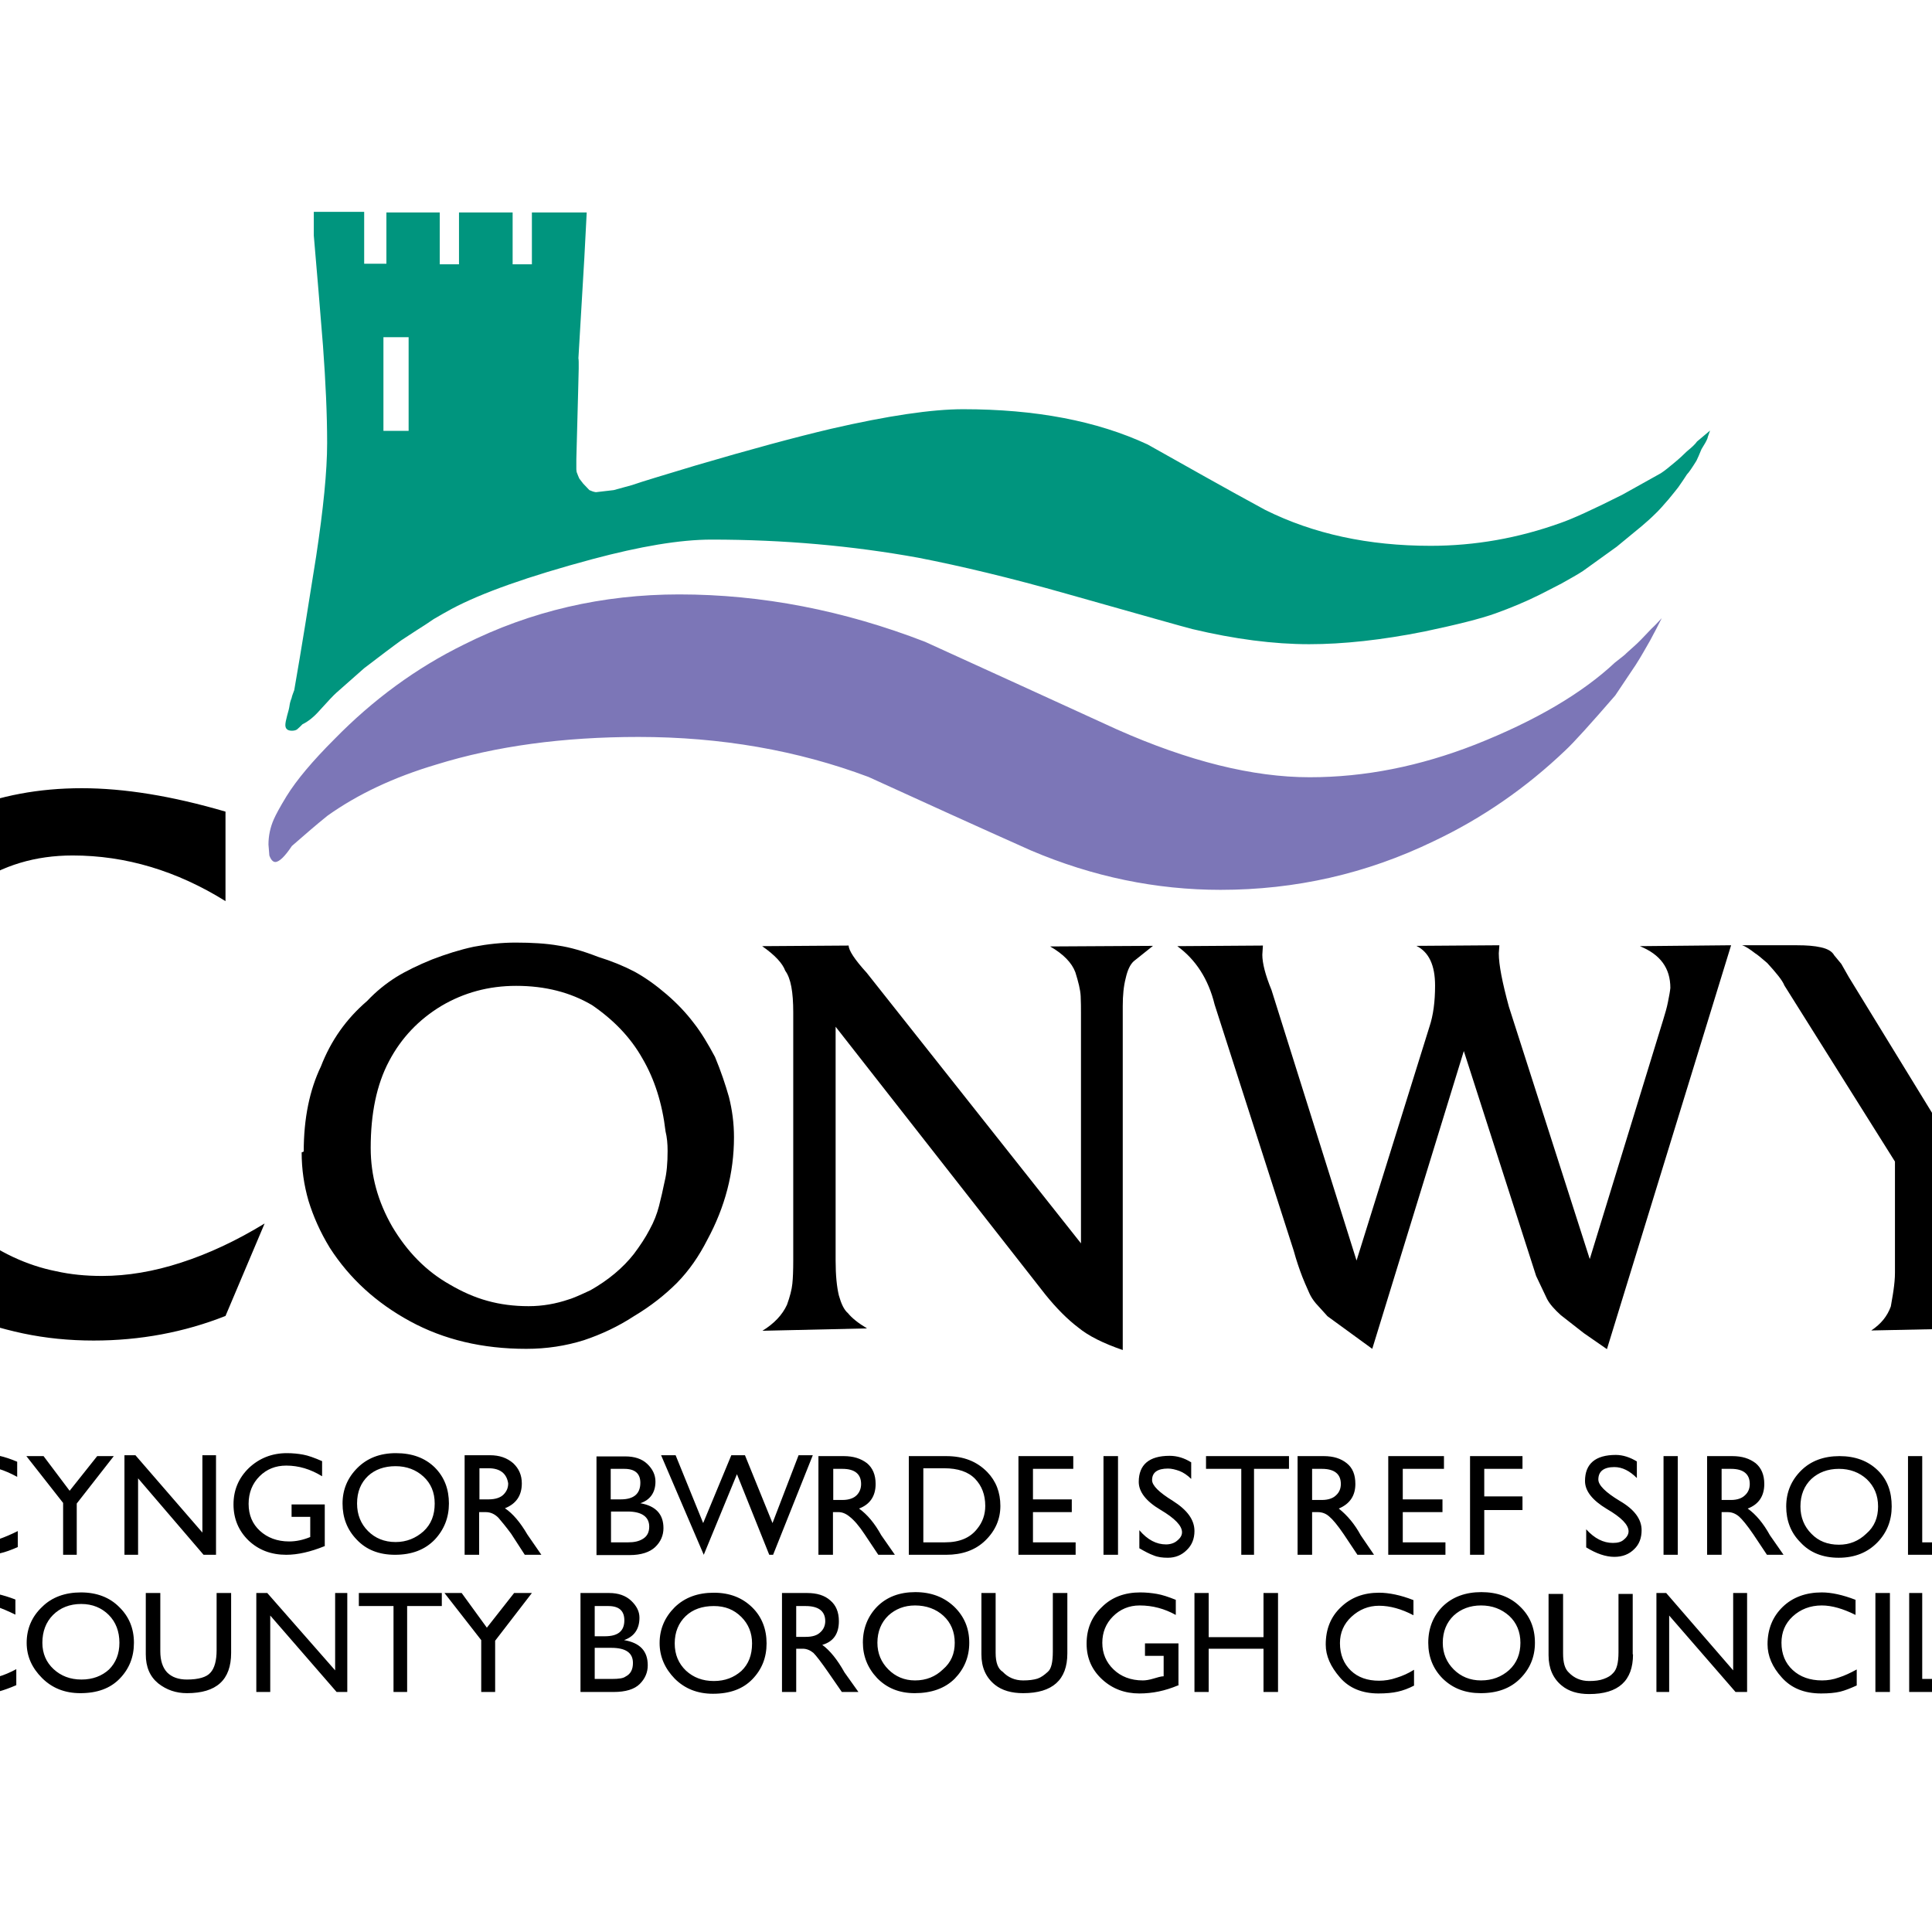 <?xml version="1.0" encoding="utf-8"?>
<!-- Generator: Adobe Illustrator 19.2.1, SVG Export Plug-In . SVG Version: 6.00 Build 0)  -->
<svg version="1.1" id="layer" xmlns="http://www.w3.org/2000/svg" xmlns:xlink="http://www.w3.org/1999/xlink" x="0px" y="0px"
	 viewBox="0 0 652 652" style="enable-background:new 0 0 652 652;" xml:space="preserve">
<style type="text/css">
	.st0{fill:#7C76B7;}
	.st1{fill:#00957E;}
</style>
<path d="M40.3,554.4c0-3.8-1.2-7-3.6-9.4c-2.4-2.4-5.5-3.7-9.3-3.7c-3.9,0-7.1,1.3-9.5,3.7c-2.4,2.4-3.6,5.6-3.6,9.4
	c0,3.6,1.3,6.6,3.8,8.9c2.5,2.3,5.6,3.5,9.4,3.5c3.8,0,6.9-1.2,9.3-3.4C39.1,561.1,40.3,558.1,40.3,554.4 M146.7,507.4
	c0-3.8-1.3-6.8-3.8-9.1c-2.5-2.3-5.7-3.5-9.4-3.5c-3.8,0-6.9,1.1-9.3,3.3c-2.4,2.3-3.7,5.3-3.7,9.3c0,3.8,1.3,6.9,3.7,9.3
	c2.4,2.4,5.5,3.7,9.3,3.7c3.7,0,6.8-1.3,9.4-3.6C145.5,514.4,146.7,511.3,146.7,507.4 M171.5,500.6c-0.5-3.3-2.7-5.1-6.6-5.1h-3.1
	V506h3.1c2.3,0,4-0.6,5-1.6C171,503.3,171.5,502.1,171.5,500.6 M225.3,388.4c0-2.4-0.2-4.6-0.7-6.6c-1.1-9.4-3.7-17.6-7.8-24.6
	c-4-7.1-9.7-13-17-18c-7.3-4.3-15.8-6.5-25.6-6.5c-9.3,0-17.7,2.3-25.3,6.8c-7.6,4.6-13.5,10.8-17.6,18.6
	c-4.2,7.9-6.2,17.7-6.2,29.3c0,9.3,2.4,18.1,7.3,26.6c5,8.4,11.4,15,19.4,19.5c4.1,2.4,8.3,4.3,12.7,5.5c4.3,1.2,8.9,1.8,13.9,1.8
	c4.7,0,9.2-0.8,13.6-2.3c1.4-0.4,3.9-1.5,7.3-3.1c6-3.4,10.9-7.5,14.6-12.2c2.1-2.8,3.9-5.5,5.3-8.2c1.5-2.7,2.5-5.3,3.2-8
	c0.7-2.7,1.3-5.4,1.9-8.3C225,395.9,225.3,392.5,225.3,388.4 M5.5,568.7c-2.3,1-4.3,1.7-5.8,2.1c-1.7,0.4-3.8,0.6-6.4,0.6
	c-5.7,0-10.1-1.8-13.3-5.6c-3.2-3.7-4.8-7.5-4.8-11.4c0-5.2,1.7-9.3,5.2-12.4c3.3-3.1,7.9-4.7,13.4-4.7c3.2,0,7,0.8,11.4,2.5v5.1
	c-4.9-2.4-8.7-3.7-11.4-3.7c-3.9,0-7.2,1.3-9.8,3.9c-2.6,2.6-3.8,5.7-3.8,9.2c0,3.8,1.2,6.8,3.6,9c2.5,2.3,5.8,3.4,10,3.4
	c3.8,0,7.6-1.2,11.7-3.4V568.7z M45.2,554.4c0,4.8-1.6,8.8-4.8,12.1c-3.2,3.3-7.6,4.9-13.3,4.9c-5.2,0-9.5-1.7-12.9-5.1
	c-3.4-3.4-5.2-7.3-5.2-11.9c0-4.8,1.8-8.9,5.2-12.1c3.3-3.3,7.8-4.9,13.1-4.9c5.4,0,9.7,1.7,12.9,4.9
	C43.5,545.5,45.2,549.5,45.2,554.4 M6,522.1c-2.3,1-4.2,1.7-6,2.1c-1.7,0.4-3.8,0.6-6.4,0.6c-5.7,0-10.1-1.7-13.1-5.3
	c-3.1-3.4-4.7-7.3-4.7-11.3c0-5.2,1.7-9.5,5.1-12.7c3.4-3.3,7.8-4.9,13-4.9c3.8,0,7.7,0.9,11.9,2.7v5.1c-4.4-2.4-8.3-3.6-11.9-3.6
	c-3.6,0-6.7,1.2-9.3,3.6c-2.6,2.4-3.9,5.5-3.9,9.3c0,3.9,1.2,7,3.6,9.3c2.4,2.3,5.6,3.4,9.5,3.4c1.9,0,3.9-0.3,5.9-1
	c2-0.7,4.1-1.6,6.3-2.7V522.1z M78,557.8c0,9.1-4.9,13.6-14.9,13.6c-3.7,0-6.9-1.1-9.7-3.3c-2.8-2.3-4.2-5.5-4.2-9.8v-20.7h4.9v19.7
	c0,3.1,0.8,5.5,2.3,7.1c1.6,1.6,3.8,2.4,6.7,2.4c3.9,0,6.6-0.8,7.9-2.3c1.4-1.5,2.1-4.1,2.1-7.6v-19.3H78V557.8z M38.4,491.4
	l-12.5,16v17.3h-4.6v-17.5L8.9,491.4h5.8l8.8,11.7l9.3-11.7H38.4z M117.2,571h-3.6l-22.4-25.8V571h-4.7v-33.4h3.7l22.9,26.1v-26.1
	h4.1V571z M72.9,524.7h-4.2l-22.1-25.8v25.8H42v-33.6h3.7l22.6,26.1v-26.1h4.6V524.7z M149.1,542h-11.7v29h-4.6v-29h-11.7v-4.4h28
	V542z M109.5,521.8c-4.7,1.9-9,2.9-12.9,2.9c-5.1,0-9.3-1.6-12.7-4.8c-3.4-3.3-5.1-7.4-5.1-12.2c0-4.8,1.7-8.9,5.2-12.3
	c3.5-3.3,7.8-5,12.8-5c2,0,3.9,0.2,5.5,0.5c1.7,0.3,3.9,1.1,6.4,2.2v5.1c-3.9-2.4-7.9-3.6-12.1-3.6c-3.6,0-6.6,1.2-9,3.6
	c-2.4,2.4-3.7,5.5-3.7,9.3s1.3,6.8,3.8,9.1c2.5,2.3,5.8,3.6,9.9,3.6c2.3,0,4.7-0.5,7.1-1.5v-6.8h-6.3v-4.2h11.2V521.8z M179.5,537.6
	l-12.4,16.1V571h-4.7v-17.5l-12.4-15.9h5.8l8.5,11.7l9.2-11.7H179.5z M151.5,507.4c0,4.7-1.6,8.8-4.8,12.2
	c-3.3,3.4-7.7,5.1-13.4,5.1c-5.4,0-9.7-1.7-12.9-5.1c-3.3-3.4-4.8-7.5-4.8-12.2c0-4.7,1.7-8.7,5-12c3.3-3.3,7.6-5,13-5
	c5.5,0,9.8,1.6,13.1,4.8C150,498.5,151.5,502.6,151.5,507.4 M76.1,444.1c-13.9,5.5-28.8,8.3-44.5,8.3c-8.3,0-16.2-0.8-23.8-2.4
	c-7.5-1.6-15.1-3.9-22.7-7c-14.5-5.8-26.6-15.1-36.3-27.7c-5-6.9-8.8-13.9-11.4-21.2c-3.1-8.4-4.7-17.3-4.7-26.6v-2.9l-0.3-3.3
	c0-13.8,2.2-26.4,6.5-37.8c4.3-11.4,10.6-21.5,19-30.4c4.4-4.4,9-8.2,13.8-11.4c4.8-3.3,10.2-6,16.2-8.3c12-4.9,25.2-7.4,39.7-7.4
	c14.3,0,30.4,2.6,48.5,7.9v30.2c-16.4-10.2-33.6-15.4-51.6-15.4c-12.5,0-23.6,3.3-33.3,10c-9.1,6-16,14.2-20.7,24.6
	c-2.4,5.2-4.2,10.4-5.4,15.7c-1.3,5.3-1.8,10.9-1.8,16.7c0,9,1.6,18.1,4.8,27.2c3.3,9.1,7.9,17.1,13.8,24.2
	c5.8,7,13.4,12.8,22.5,17.1c4.7,2.2,9.5,3.8,14.5,4.8c4.9,1.1,10,1.6,15.5,1.6c8.6,0,17.5-1.5,26.7-4.5c9.3-3,18.7-7.4,28.2-13.2
	L76.1,444.1z M182.7,524.7h-5.6l-4.6-7.1c-1.7-2.3-3.1-4-4.3-5.4c-1.3-1.3-2.7-1.9-4.3-1.9h-2.2v14.4h-4.9v-33.6h8.5
	c3.3,0,5.8,0.9,7.9,2.7c1.9,1.8,2.9,4,2.9,6.8c0,4.1-1.9,6.9-5.7,8.4c2.7,1.8,5.2,4.8,7.6,8.9L182.7,524.7z M247.7,383.8
	c0,12-3,23.5-9,34.6c-2.8,5.5-6.1,10.3-10.2,14.5c-4.1,4.1-8.9,7.9-14.6,11.3c-5.2,3.4-10.9,6.1-16.9,8.1
	c-6.1,1.9-12.5,2.9-19.4,2.9c-14.8,0-27.8-3.1-39.2-9.3c-11.4-6.2-20.4-14.4-27.1-24.8c-3.3-5.4-5.6-10.7-7.2-15.9
	c-1.5-5.2-2.3-10.6-2.3-16.3l0.7-0.3c0-11.2,2-20.8,5.8-28.7c3.4-8.8,8.6-16.1,15.6-22.1c3.1-3.3,6.4-5.9,9.7-8
	c3.4-2.1,7.5-4.1,12.2-6c4.7-1.8,9.4-3.3,14.1-4.3c4.7-0.9,9.4-1.4,14.1-1.4c5.5,0,10.4,0.3,14.4,1c4.1,0.6,8.5,1.9,13.4,3.8
	c4.8,1.5,8.9,3.2,12.5,5.1c3.6,2,7.1,4.5,10.7,7.6c3.6,3.1,6.6,6.3,9.1,9.6c2.6,3.3,4.9,7.2,7.2,11.5c2,4.8,3.5,9.3,4.7,13.5
	C247.1,374.6,247.7,379,247.7,383.8"/>
<path class="st0" d="M560.8,208.6c-1.3,2.6-2.6,5.1-3.9,7.5c-1.4,2.4-2.9,5.2-4.9,8.3l-6.9,10.3c-8.4,9.7-14,15.9-16.8,18.5
	c-13.3,12.7-28.2,23-44.5,30.7c-22.7,11-46.7,16.4-71.9,16.4c-21.7,0-43.1-4.4-64-13.3c-18.4-8.2-36.6-16.5-54.8-24.8
	c-24-9-49.9-13.5-77.6-13.5c-25.5,0-48.2,3.1-68.2,9.3c-14.5,4.3-26.7,10.1-36.8,17.3c-4.1,3.3-8.1,6.8-12,10.2
	c-2.4,3.6-4.3,5.4-5.6,5.4c-0.8,0-1.5-0.8-2-2.2l-0.3-3.7c0-2.9,0.6-5.8,1.8-8.5c0.7-1.6,2.1-4.2,4.3-7.8
	c3.4-5.5,8.8-11.9,16.1-19.2c13.1-13.4,27.7-24.1,43.8-32c22.5-11.3,46.8-16.9,72.6-16.9c27.9,0,55.6,5.4,83,16
	c21.5,9.8,43,19.6,64.6,29.5c24.3,10.8,46,16.2,65.2,16.2c18.6,0,37.1-3.7,55.8-11c20.5-8.1,36.2-17.4,47.2-27.7
	c2.3-1.8,3.6-2.8,3.9-3.2c1.3-1.2,2.3-2.1,3-2.7c0.8-0.7,2.6-2.5,5.5-5.6C558.4,211.2,559.5,210,560.8,208.6"/>
<path class="st1" d="M137.9,113.8h-8.5v31.6h8.5V113.8z M137.7,145.2h-8.3H137.7z M577.1,145.3c-0.3,1-0.7,1.8-0.9,2.7
	c-0.3,0.8-1,2-2,3.6c-0.7,1.7-1.2,2.9-1.7,3.9c-1.5,2.4-2.5,3.9-3.2,4.6c-0.7,1.1-1.7,2.6-2.9,4.3c-0.5,0.7-1.6,2-3.3,4.1
	c-1.8,2.1-3.3,3.8-4.7,5.1c-1.4,1.4-2.8,2.6-4.3,3.9l-8.5,7l-11.4,8.2c-1.8,1.2-4.2,2.5-7.2,4.2c-3,1.6-5.5,2.8-7.4,3.8
	c-4.8,2.4-9.9,4.5-14.9,6.3c-5,1.8-13,3.8-23.9,6.1c-14.5,2.9-27.5,4.3-39,4.3c-12,0-25.1-1.7-39.4-5.1c-2.8-0.7-16.9-4.7-42.4-11.9
	c-19-5.4-35.8-9.4-50.2-12.2c-22.1-4-45.3-6.1-69.7-6.1c-10.7,0-24.1,2.3-40.2,6.6c-21.6,5.8-37.4,11.4-47.5,16.8
	c-1.9,1-3.9,2.2-6,3.4c-2,1.4-3.9,2.6-5.8,3.8c-1.9,1.3-3.6,2.3-5.2,3.4c-1.5,1.1-3.3,2.4-5.4,4l-7.1,5.4l-9.4,8.3
	c-0.9,0.8-2.8,2.8-5.5,5.8c-2,2.3-4,3.9-5.9,4.8c-0.8,0.8-1.4,1.4-1.9,1.8c-0.5,0.3-1.1,0.4-1.7,0.4c-1.4,0-2.2-0.6-2.2-1.9
	c0-0.7,0.2-1.7,0.6-3.2c0.4-1.4,0.7-2.5,0.8-3.3c0.1-0.8,0.3-1.6,0.7-2.6c0.2-1,0.6-1.8,0.9-2.7c2.5-14.3,4.9-29.4,7.4-45.2
	c2.4-15.9,3.7-28.6,3.7-38.2c0-9.6-0.5-20.6-1.4-32.8c-1-12.3-2-24.7-3.1-37.2v-8h17v17.5h7.5V71.7h18v17.5h6.5V71.7H173v17.5h6.5
	V71.7h18.5L197.2,87l-2,33.9c0.2,0.8,0.1,4.7-0.1,11.5c-0.2,6.9-0.4,14.4-0.6,22.6v3.4c0,0.5,0.1,1,0.3,1.4c0.2,0.5,0.4,1.1,0.7,1.7
	l1.3,1.7l2.1,2.2c0.7,0.3,1.4,0.6,2.2,0.7l6-0.7l6.2-1.7c3.4-1.2,10.5-3.3,21.4-6.6c18.7-5.5,33.9-9.6,45.8-12.4
	c19.1-4.4,34-6.6,44.5-6.6c24.4,0,45.1,3.9,62.3,11.9c13.2,7.4,26.4,14.9,39.7,22.1c16.3,8.1,34.8,12.1,55.8,12.1
	c15,0,29.6-2.6,43.8-7.7c3.8-1.3,10.7-4.4,21-9.6l12.9-7.2c1.4-0.9,2.8-2.1,4.5-3.5c1.7-1.4,3.1-2.7,4.3-3.9
	c1.6-1.3,2.8-2.4,3.4-3.3L577.1,145.3z"/>
<path d="M213.6,561.2c0-3.4-2.4-5.1-7.3-5.1h-5.6v10.5h5.8c2.3,0,3.8-0.2,4.6-0.8C212.9,564.9,213.6,563.3,213.6,561.2 M210.7,546.8
	c0-3.2-1.8-4.8-5.4-4.8h-4.6v10.2h3.4C208.5,552.2,210.7,550.5,210.7,546.8 M253.8,554.6c0-3.5-1.2-6.5-3.6-8.9
	c-2.5-2.5-5.5-3.7-9.3-3.7c-3.9,0-7.1,1.1-9.5,3.4c-2.4,2.3-3.7,5.4-3.7,9.2c0,3.8,1.3,6.8,3.8,9.2c2.5,2.3,5.6,3.5,9.4,3.5
	c3.8,0,6.8-1.2,9.3-3.4C252.6,561.6,253.8,558.6,253.8,554.6 M219.1,515.2c0-3.3-2.5-5.1-7.3-5.1h-5.6v10.4h5.8c1.9,0,3.6-0.3,5-1.2
	C218.3,518.5,219.1,517.2,219.1,515.2 M216.1,500.4c0-3.1-1.8-4.7-5.4-4.7h-4.6V506h3.4C213.9,506,216.1,504.1,216.1,500.4
	 M278.5,547.1c0-3.4-2.3-5.1-6.6-5.1h-3.2v10.4h3.2c2.3,0,3.9-0.5,5-1.6C277.9,549.9,278.5,548.6,278.5,547.1 M322.2,554.4
	c0-3.7-1.3-6.8-3.8-9.1c-2.5-2.3-5.8-3.5-9.6-3.5c-3.6,0-6.6,1.2-9,3.4c-2.4,2.3-3.7,5.4-3.7,9.2c0,3.6,1.3,6.6,3.7,9
	c2.4,2.4,5.4,3.7,9,3.7c3.8,0,6.9-1.3,9.4-3.7C321,561,322.2,558,322.2,554.4 M290.6,500.8c0-3.3-2.1-5.1-6.3-5.1h-3.1v10.5h3.1
	c2.2,0,3.8-0.6,4.8-1.6C290.1,503.6,290.6,502.3,290.6,500.8 M332.5,508.2c0-3.8-1.2-6.8-3.4-9.1c-2.3-2.4-5.8-3.6-10.5-3.6h-7v25
	h7.3c4.9,0,8.5-1.5,10.9-4.6C331.6,513.7,332.5,511.1,332.5,508.2 M218.6,562c0,2.4-0.9,4.5-2.7,6.3c-1.8,1.8-4.8,2.7-8.8,2.7h-11.2
	v-33.4h9.7c3.1,0,5.6,0.9,7.4,2.6c1.8,1.7,2.8,3.6,2.8,5.7c0,3.9-1.8,6.4-5.2,7.6C216,554.4,218.6,557.2,218.6,562 M258.7,554.6
	c0,4.8-1.6,8.8-4.8,12.1c-3.2,3.3-7.6,4.9-13.3,4.9c-5.2,0-9.5-1.7-12.9-5.1c-3.3-3.4-5.1-7.4-5.1-12c0-4.8,1.8-8.8,5.1-12.1
	c3.4-3.3,7.8-4.9,13.2-4.9c5.4,0,9.6,1.7,12.9,4.9S258.7,549.8,258.7,554.6 M223.9,515.7c0,2.4-0.9,4.6-2.8,6.4
	c-1.8,1.7-4.7,2.7-8.6,2.7h-11.2v-33.3h9.7c3.1,0,5.6,0.8,7.4,2.5c1.9,1.8,2.8,3.8,2.8,6c0,3.7-1.8,6.2-5.1,7.3
	C221.3,508.2,223.9,511,223.9,515.7 M289.7,571h-5.6l-4.7-6.8c-2.3-3.3-3.9-5.4-4.9-6.4c-1.1-0.9-2.3-1.4-3.6-1.4h-2.2V571h-4.8
	v-33.4h8.5c3.3,0,5.9,0.8,7.8,2.5c1.9,1.6,2.9,3.9,2.9,7c0,4.2-1.8,6.9-5.6,8c2.6,1.9,5.1,5,7.5,9.3L289.7,571z M274.3,491.1
	l-13.4,33.6h-1.3l-10.9-27.2l-11.2,27.2l-14.4-33.6h4.9l9.3,22.9l9.5-22.9h4.6l9.3,22.9l8.8-22.9H274.3z M327.1,554.4
	c0,4.8-1.7,8.8-4.9,12.1c-3.3,3.3-7.9,4.9-13.5,4.9c-5.2,0-9.4-1.7-12.7-5.1c-3.2-3.4-4.8-7.4-4.8-12c0-4.8,1.7-8.9,4.8-12.1
	c3.3-3.3,7.6-4.9,12.9-4.9c5.4,0,9.7,1.7,13.1,4.9C325.4,545.5,327.1,549.5,327.1,554.4 M302,524.7h-5.6l-4.6-6.9
	c-1.9-2.9-3.6-4.8-5-5.9c-1.3-1.1-2.6-1.6-3.8-1.6h-1.9v14.4h-4.9v-33.3h8.5c3.3,0,5.8,0.8,7.9,2.4c1.9,1.6,2.9,3.9,2.9,7
	c0,4.1-1.9,6.9-5.6,8.3c2.8,2,5.3,5,7.5,9L302,524.7z M360.2,558c0,8.9-5,13.4-14.9,13.4c-3.9,0-7.1-0.9-9.5-2.8
	c-3.1-2.5-4.6-5.9-4.6-10.3v-20.7h4.8v20.2c0,3.3,0.8,5.4,2.4,6.4c1.8,1.9,4.1,2.9,6.9,2.9c1.9,0,3.5-0.2,4.8-0.6
	c1.2-0.4,2.3-1.2,3.5-2.3c1.2-1,1.7-3.3,1.7-6.9v-19.7h4.9V558z M337.6,508.2c0,4.5-1.7,8.4-5.1,11.7c-3.4,3.3-7.9,4.8-13.2,4.8
	h-12.6v-33.3h12.6c5.9,0,10.4,1.8,13.9,5.4C336.1,499.8,337.6,503.6,337.6,508.2 M397.5,568.8c-4.3,1.8-8.5,2.7-13,2.7
	c-4.8,0-9-1.5-12.5-4.7c-3.5-3.2-5.3-7.2-5.3-12.1c0-5,1.7-9.1,5.2-12.4c3.3-3.3,7.7-4.9,12.9-4.9c1.9,0,3.9,0.2,5.6,0.5
	c1.8,0.3,3.9,1,6.4,2v5.1c-3.8-2.1-7.8-3.2-12.2-3.2c-3.6,0-6.6,1.3-9,3.7c-2.4,2.4-3.6,5.4-3.6,8.9c0,3.6,1.3,6.6,3.8,9
	c2.5,2.4,5.8,3.7,9.9,3.7c0.9,0,2.2-0.2,3.5-0.6c1.4-0.4,2.6-0.8,3.5-0.8v-6.9h-6.3v-4.2h11.3V568.8z M362.9,524.7h-19.2v-33.3h18.5
	v4.3h-13.6V506h13.1v4.3h-13.1v10.2h14.4V524.7z M431.3,571h-4.9v-14.6h-18.5V571h-4.8v-33.4h4.8v14.9h18.5v-14.9h4.9V571z
	 M377.3,524.7h-4.9v-33.3h4.9V524.7z M403.1,516.7c0,2.6-0.9,4.8-2.6,6.4c-1.7,1.7-3.8,2.6-6.4,2.6c-1.8,0-3.4-0.2-4.8-0.8
	c-1.4-0.5-2.9-1.3-4.8-2.4v-6.1c2.8,3.3,5.8,4.8,9,4.8c1.4,0,2.8-0.4,3.8-1.3c1.1-0.9,1.6-1.8,1.6-2.8c0-2.2-2.4-4.7-7.3-7.6
	c-4.9-2.9-7.3-6.1-7.3-9.4c0-5.8,3.5-8.8,10.4-8.8c2.5,0,4.9,0.7,7.3,2.2v5.6c-1.3-1.3-2.7-2.2-4-2.7c-1.4-0.5-2.7-0.8-3.8-0.8
	c-3.6,0-5.4,1.3-5.4,3.9c0,1.8,2.3,4.1,7,7C400.7,509.6,403.1,512.9,403.1,516.7 M434.9,495.7h-11.7v29h-4.3v-29h-11.9v-4.3h28
	V495.7z M382.6,324.4c-1.2,1.1-2.1,3-2.7,5.7c-0.7,2.7-1,5.8-1,9.4v3.7v112.4c-6.7-2.3-11.6-4.8-14.9-7.5
	c-3.7-2.8-7.4-6.5-11.2-11.2L282,346.5v78.9c0,5,0.4,8.9,1.1,11.8c0.8,2.8,1.7,4.8,3.1,6c1.3,1.6,3.4,3.3,6.4,5.1l-35.3,0.8
	c3.9-2.4,6.7-5.3,8.3-8.8c1-2.8,1.6-5.1,1.8-7.1c0.2-1.9,0.3-4.5,0.3-7.8v-83.7c0-6.9-0.8-11.5-2.7-14.1c-0.9-2.5-3.5-5.3-7.8-8.3
	l29.2-0.2c0,1.6,2,4.7,6.1,9.2l72.3,91.3v-77.6c0-1.8,0-3.8-0.1-5.8c-0.1-2.2-0.8-4.9-1.8-8.1c-1.2-3.2-4-6.1-8.5-8.7l34.7-0.2
	L382.6,324.4z M584.2,319l-41.9,136.3l-7.8-5.4l-7.8-6.1c-2.1-1.9-3.7-3.7-4.6-5.4l-3.7-7.8l-24.4-75.9l-30.9,100.5l-15.1-11
	c-2.2-2.4-3.4-3.8-3.9-4.3c-1-1.2-1.7-2.3-2.2-3.4c-1.2-2.6-1.9-4.4-2.4-5.6c-1-2.6-2-5.5-2.9-8.8L409.9,339
	c-2.1-8.6-6.4-15.2-12.6-19.7l28.9-0.2l-0.2,3.1c0,2.8,1,6.8,3.1,11.9l28.7,91.3l24.6-78.9c1.3-3.9,1.9-8.5,1.9-13.9
	c0-6.9-2.1-11.3-6.3-13.4l28-0.2l-0.2,2.7c0,3.9,1.2,9.9,3.4,18l27.3,85.2l24.8-80.8c0.6-2,1.2-3.9,1.6-6c0.4-2,0.7-3.6,0.8-4.7
	c0-6.7-3.4-11.3-10.3-14.1L584.2,319z"/>
<path d="M513.1,554.4c0-3.7-1.3-6.8-3.8-9.1c-2.6-2.3-5.7-3.5-9.5-3.5c-3.7,0-6.8,1.2-9.2,3.4c-2.4,2.3-3.7,5.4-3.7,9.2
	c0,3.6,1.3,6.6,3.7,9c2.4,2.4,5.5,3.7,9.2,3.7c3.8,0,6.9-1.2,9.5-3.5C511.9,561.2,513.1,558.1,513.1,554.4 M452.5,500.8
	c0-3.3-2.1-5.1-6.4-5.1h-3.3v10.5h3.3c2.2,0,3.8-0.6,4.8-1.6C452,503.6,452.5,502.3,452.5,500.8 M590.5,500.8c0-3.3-2.1-5.1-6.3-5.1
	H581v10.5h3.2c2.1,0,3.7-0.6,4.7-1.6C590,503.6,590.5,502.3,590.5,500.8 M633.8,508.4c0-3.8-1.3-6.8-3.8-9.2
	c-2.5-2.3-5.7-3.5-9.4-3.5c-3.8,0-6.9,1.2-9.3,3.4c-2.4,2.3-3.7,5.4-3.7,9.3c0,3.7,1.3,6.8,3.7,9.2c2.4,2.5,5.5,3.7,9.3,3.7
	c3.5,0,6.6-1.2,9.2-3.7C632.6,515.2,633.8,512.1,633.8,508.4 M477.3,568.8c-1.9,1-3.8,1.7-5.6,2.1c-1.8,0.4-3.9,0.6-6.5,0.6
	c-5.5,0-9.9-1.8-13-5.4c-3.2-3.7-4.8-7.3-4.8-11.1c0-5.2,1.7-9.4,5.1-12.6c3.4-3.3,7.7-4.9,12.9-4.9c3.3,0,7.3,0.8,11.6,2.5v5.1
	c-4-2.1-7.9-3.2-11.6-3.2c-3.6,0-6.7,1.3-9.3,3.7c-2.6,2.4-3.9,5.4-3.9,8.9c0,3.9,1.3,7,3.7,9.3c2.4,2.3,5.6,3.4,9.5,3.4
	c1.9,0,3.9-0.3,5.9-1c2-0.6,4-1.5,5.9-2.7V568.8z M463.7,524.7h-5.6l-4.6-6.9c-2.1-3.1-3.8-5.1-4.9-6c-1.1-1-2.4-1.5-3.9-1.5h-1.9
	v14.4h-4.9v-33.3h8.8c3.3,0,5.8,0.8,7.8,2.4c2,1.6,2.9,3.9,2.9,7c0,3.9-1.8,6.7-5.6,8.3c2.9,2.3,5.4,5.3,7.4,9L463.7,524.7z
	 M518,554.4c0,4.8-1.7,8.8-5,12.1c-3.3,3.3-7.7,4.9-13.3,4.9c-5.2,0-9.4-1.6-12.8-4.9c-3.3-3.3-4.9-7.4-4.9-12.1
	c0-5,1.7-9.1,4.9-12.3c3.3-3.2,7.7-4.8,13-4.8c5.4,0,9.7,1.6,13,4.8C516.3,545.3,518,549.4,518,554.4 M487.8,524.7h-19.3v-33.3h18.8
	v4.3h-13.9V506h13.4v4.3h-13.4v10.2h14.4V524.7z M551.1,558.3c0,8.9-4.9,13.4-14.8,13.4c-3.8,0-6.9-0.9-9.3-2.9
	c-2.9-2.4-4.4-5.8-4.4-10.2v-20.7h4.9V558c0,3.1,0.6,5.2,1.9,6.4c1.8,1.9,4.1,2.9,6.9,2.9c1.9,0,3.6-0.2,4.9-0.7
	c1.4-0.5,2.4-1.1,3.1-1.9c1.3-1.2,1.9-3.5,1.9-7.1v-19.7h4.8V558.3z M513.8,509.6h-12.9v15.1h-4.8v-33.3h17.7v4.3h-12.9v9.3h12.9
	V509.6z M589.6,571h-3.9l-22.4-25.8V571h-4.3v-33.4h3.3l22.6,26.1v-26.1h4.7V571z M554,516.4c0,2.6-0.8,4.8-2.5,6.4
	c-1.7,1.7-3.9,2.6-6.7,2.6c-2.9,0-6.1-1.1-9.5-3.2v-6.1c2.8,3.1,5.8,4.6,9,4.6c1.6,0,2.9-0.3,3.8-1.2c1-0.8,1.5-1.8,1.5-2.7
	c0-2.2-2.4-4.7-7.4-7.6c-4.8-2.9-7.3-6-7.3-9.4c0-5.8,3.5-8.8,10.4-8.8c2.4,0,4.8,0.8,7.1,2.2v5.6c-2.4-2.4-4.9-3.7-7.6-3.7
	c-3.5,0-5.4,1.4-5.4,4.2c0,1.9,2.4,4.3,7.2,7.2C551.6,509.4,554,512.7,554,516.4 M626.6,568.8c-2.2,1-4,1.7-5.6,2.1
	c-1.7,0.4-3.8,0.6-6.4,0.6c-5.7,0-10.1-1.8-13.3-5.4c-3.2-3.5-4.8-7.3-4.8-11.2c0-5.2,1.8-9.4,5.1-12.6c3.4-3.3,7.9-4.9,13.2-4.9
	c3.2,0,7,0.8,11.4,2.5v5.1c-4.2-2.1-8-3.2-11.4-3.2c-3.9,0-7.2,1.3-9.8,3.7c-2.6,2.4-3.8,5.4-3.8,8.9c0,3.8,1.3,6.9,3.8,9.2
	c2.5,2.3,5.8,3.5,9.9,3.5c1.9,0,3.8-0.3,5.7-1c1.9-0.6,3.8-1.5,6-2.7V568.8z M566.2,524.7h-4.8v-33.3h4.8V524.7z M601.9,524.7h-5.6
	l-4.6-6.9c-2.1-3.1-3.8-5.1-4.8-6c-1.2-1-2.4-1.5-3.9-1.5H581v14.4h-4.9v-33.3h8.5c3.3,0,5.8,0.8,7.9,2.4c1.9,1.6,2.9,3.9,2.9,7
	c0,4.1-1.9,6.9-5.6,8.3c2.8,2,5.3,5,7.5,9L601.9,524.7z M637.8,571h-4.9v-33.4h4.9V571z M663.6,571h-19.3v-33.4h4.4v29h14.9V571z
	 M638.4,508.4c0,4.7-1.6,8.8-4.8,12.1c-3.3,3.4-7.6,5.2-13.1,5.2c-5.3,0-9.7-1.7-12.9-5.2c-3.3-3.3-4.8-7.4-4.8-12.1
	c0-4.8,1.7-8.8,5-12.1c3.3-3.3,7.7-4.9,13-4.9c5.3,0,9.6,1.6,12.9,4.8S638.4,503.5,638.4,508.4 M663.6,524.7h-19.7v-33.3h4.8v29.1
	h14.9V524.7z M708.4,319l-48.7,73v33.3c0,5.7,0.7,10,1.9,13.1c1.2,3.9,3.9,7.2,8.3,9.8l-38.4,0.8c3.3-2.2,5.4-4.8,6.6-8.1
	c0.2-1.4,0.6-3.2,0.9-5.4c0.3-2.1,0.5-4.1,0.5-6v-37.5l-37.3-59.4c-0.7-1.8-2.8-4.3-5.8-7.6c-2.1-1.8-3.4-2.9-4.1-3.3
	c-1.7-1.3-3.1-2.3-4.4-2.7h18.5c3.3,0,5.9,0.2,8.1,0.7c2.3,0.5,3.8,1.4,4.5,2.7l2.4,2.9c0.8,1.5,1.7,2.9,2.5,4.4l28.5,46.5
	l25.3-37.9c2.1-3.3,3.2-6.3,3.2-9c0-4.8-2.4-8.2-7.1-9.9L708.4,319z"/>
</svg>
